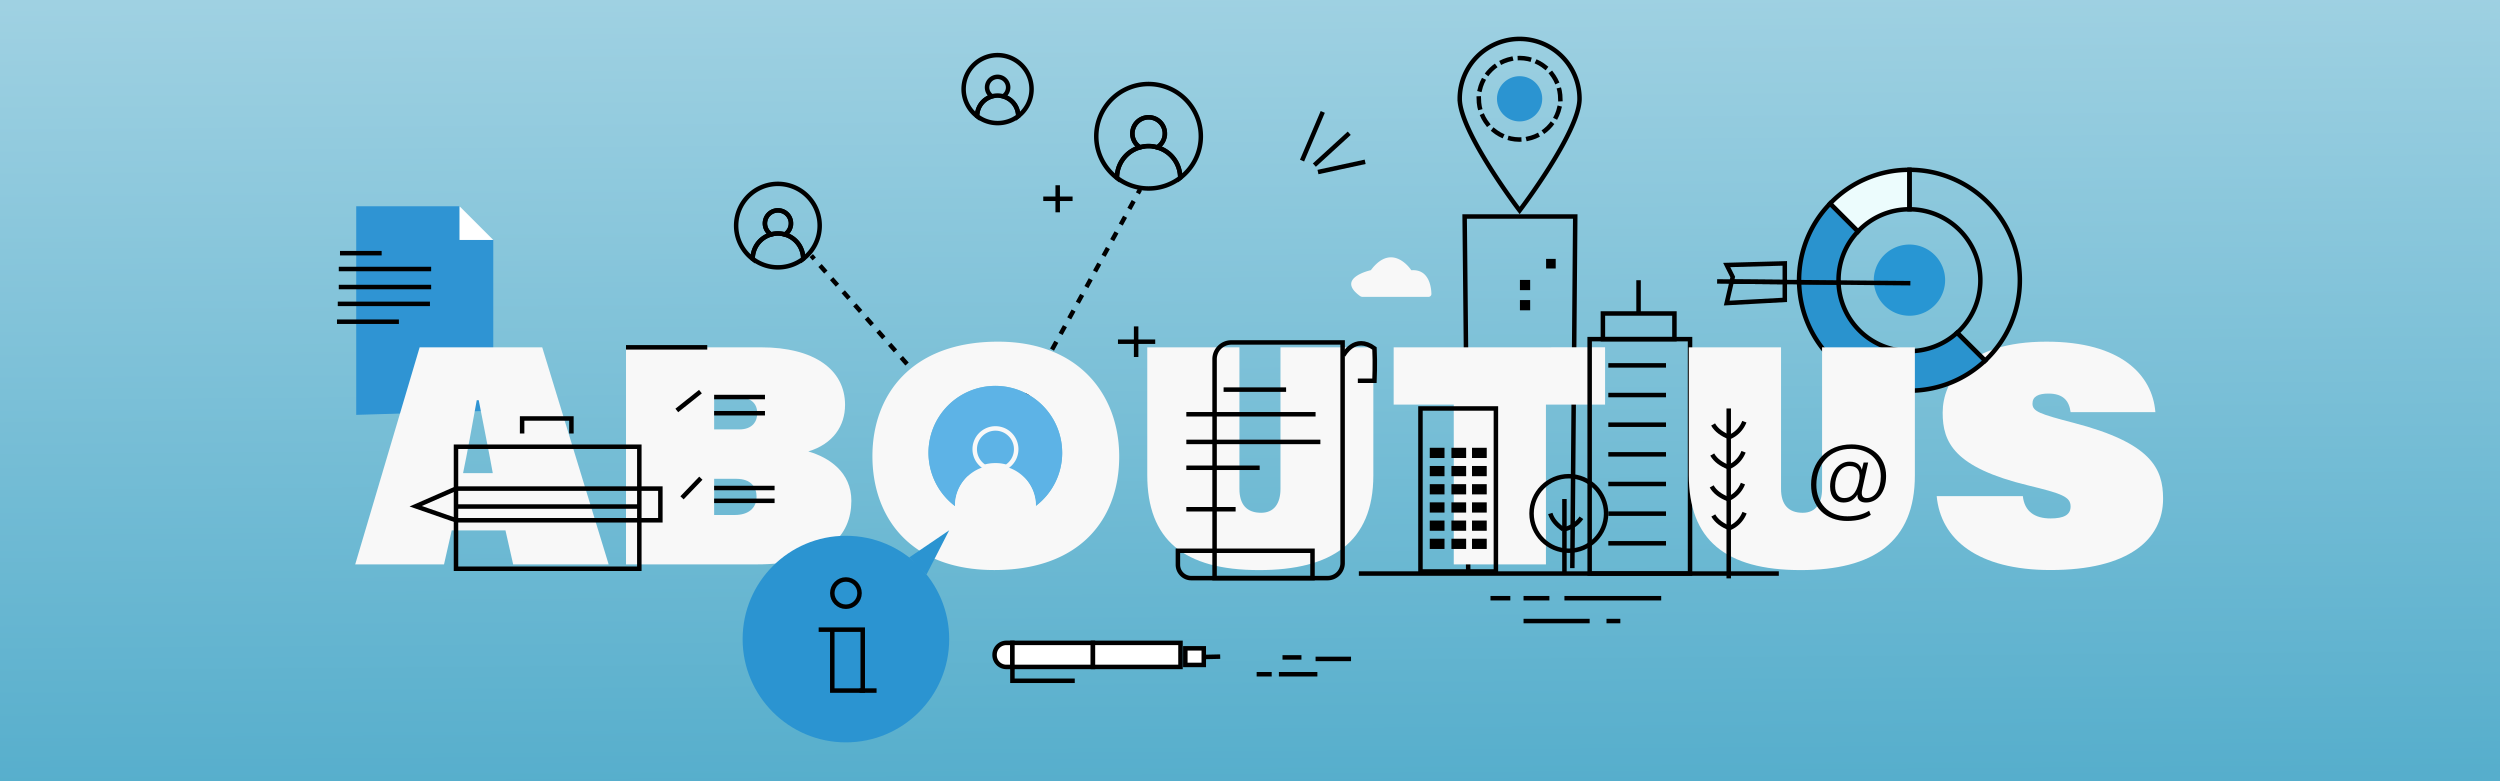 <svg viewBox="0 0 1920 600" xmlns:xlink="http://www.w3.org/1999/xlink" xmlns="http://www.w3.org/2000/svg" data-name="Layer 1" id="Layer_1"><rect x="0" y="0" width="1920" height="600" fill="#333333" stroke="none"/><defs><style>.cls-1{fill:url(#linear-gradient);}.cls-2{fill:#2f94d3;}.cls-16,.cls-20,.cls-22,.cls-23,.cls-3,.cls-5,.cls-6{fill:none;}.cls-10,.cls-11,.cls-12,.cls-13,.cls-14,.cls-16,.cls-17,.cls-19,.cls-21,.cls-22,.cls-3,.cls-5,.cls-6{stroke:#000;}.cls-10,.cls-11,.cls-12,.cls-13,.cls-14,.cls-16,.cls-17,.cls-19,.cls-21,.cls-23,.cls-3,.cls-5,.cls-6{stroke-miterlimit:10;}.cls-10,.cls-11,.cls-12,.cls-13,.cls-14,.cls-16,.cls-17,.cls-19,.cls-21,.cls-22,.cls-23,.cls-3,.cls-5,.cls-6{stroke-width:3.45px;}.cls-21,.cls-4{fill:#fff;}.cls-5{stroke-dasharray:6.85 6.85;}.cls-6{stroke-dasharray:6.73 6.73;}.cls-7{fill:#3395bd;}.cls-8{fill:#f8f8f8;}.cls-9{fill:#5db3e6;}.cls-10{fill:url(#linear-gradient-2);}.cls-11{fill:url(#linear-gradient-3);}.cls-12{fill:url(#linear-gradient-4);}.cls-13{fill:url(#linear-gradient-5);}.cls-14{fill:url(#linear-gradient-6);}.cls-15{fill:#2b94d1;}.cls-16,.cls-22{stroke-linecap:square;}.cls-16{stroke-dasharray:7.02 7.02;}.cls-17{fill:#ecfcfd;}.cls-18{fill:#2896d3;}.cls-19{fill:#2a93ce;}.cls-22{stroke-linejoin:bevel;}.cls-23{stroke:#f8f8f8;}</style><linearGradient gradientUnits="userSpaceOnUse" y2="602.79" x2="962.37" y1="-800.46" x1="951.37" id="linear-gradient"><stop stop-color="#fff" offset="0"></stop><stop stop-color="#56aecc" offset="1"></stop></linearGradient><linearGradient gradientUnits="userSpaceOnUse" y2="476.96" x2="1220.86" y1="476.96" x1="1170.08" id="linear-gradient-2"><stop stop-color="#fff" offset="0"></stop><stop stop-opacity="0.99" stop-color="#fff" offset="0.3"></stop><stop stop-opacity="0.96" stop-color="#fff" offset="0.44"></stop><stop stop-opacity="0.91" stop-color="#fff" offset="0.54"></stop><stop stop-opacity="0.84" stop-color="#fff" offset="0.63"></stop><stop stop-opacity="0.75" stop-color="#fff" offset="0.71"></stop><stop stop-opacity="0.63" stop-color="#fff" offset="0.78"></stop><stop stop-opacity="0.5" stop-color="#fff" offset="0.84"></stop><stop stop-opacity="0.34" stop-color="#fff" offset="0.9"></stop><stop stop-opacity="0.17" stop-color="#fff" offset="0.96"></stop><stop stop-opacity="0" stop-color="#fff" offset="1"></stop></linearGradient><linearGradient xlink:href="#linear-gradient-2" y2="476.96" x2="1244.41" y1="476.96" x1="1233.79" id="linear-gradient-3"></linearGradient><linearGradient xlink:href="#linear-gradient-2" y2="459.42" x2="1159.93" y1="459.42" x1="1144.69" id="linear-gradient-4"></linearGradient><linearGradient xlink:href="#linear-gradient-2" y2="459.42" x2="1189.93" y1="459.42" x1="1170.08" id="linear-gradient-5"></linearGradient><linearGradient xlink:href="#linear-gradient-2" y2="459.42" x2="1275.8" y1="459.42" x1="1201.48" id="linear-gradient-6"></linearGradient></defs><rect height="600" width="1920" class="cls-1"></rect><polygon points="273.57 158.43 352.97 158.43 352.97 184.28 378.83 184.28 378.83 315.39 273.57 318.62 273.57 158.43" class="cls-2"></polygon><line y2="194.44" x2="293.11" y1="194.44" x1="261.11" class="cls-3"></line><line y2="206.6" x2="331.12" y1="206.6" x1="260.18" class="cls-3"></line><line y2="220.44" x2="331.12" y1="220.44" x1="260.18" class="cls-3"></line><line y2="233.37" x2="330.2" y1="233.37" x1="259.41" class="cls-3"></line><line y2="247.07" x2="306.35" y1="247.07" x1="258.8" class="cls-3"></line><polygon points="352.97 158.43 352.97 184.28 378.83 184.28 352.97 158.43" class="cls-4"></polygon><polyline points="1127.61 440.5 1124.84 166.28 1209.79 166.28 1207.56 434.49 1207.55 436.34" class="cls-3"></polyline><line y2="310.52" x2="784.89" y1="313.54" x1="783.23" class="cls-3"></line><line y2="151.53" x2="872.25" y1="304.52" x1="788.18" class="cls-5"></line><line y2="145.5" x2="875.56" y1="148.53" x1="873.89" class="cls-3"></line><line y2="198.87" x2="625.32" y1="196.29" x1="623.04" class="cls-3"></line><line y2="282.12" x2="698.85" y1="203.92" x1="629.78" class="cls-6"></line><line y2="287.23" x2="703.36" y1="284.64" x1="701.08" class="cls-3"></line><rect rx="15.23" height="107.18" width="35.55" y="310.08" x="1310.19" class="cls-7"></rect><path d="M416.43,266.75H322.29L272.8,433.45H341l5.92-26.1H388.2l5.92,26.1h73.33Zm-60.8,96.63c3.34-15.94,6.93-36.24,10.51-56.05h1.53c3.34,17.64,8.49,42.77,10.79,56.05Z" class="cls-8"></path><path d="M620.78,346.71c19-5.79,28.22-19.57,28.22-35.75,0-27.3-24.11-44.21-64.34-44.21H480.77v166.7H581c54.39,0,72.84-22.47,72.84-48.81C653.88,362.66,636.68,351.3,620.78,346.71Zm-56.66,48.81H548.46V367.73h16.95c11.8,0,15.63,6.77,15.63,13.77C581,390,575.16,395.52,564.12,395.52Zm3.59-65.72H548.46V304.92h17.19c10.8,0,15.91,4.59,15.91,12.56C581.56,323.52,578,329.8,567.71,329.8Z" class="cls-8"></path><path d="M766.46,262.4c-66.92,0-96.44,41.31-96.44,87.94,0,46.14,28.23,87.45,93.62,87.45,65.63,0,95.91-38.89,95.91-87.21C859.55,303.47,828.79,262.4,766.46,262.4Zm29.11,126.07a30.79,30.79,0,0,0-9-21.82c-1.81,18.84-7.65,29.59-21.14,29.59-14.33,0-20.17-11.56-21.94-30.72a31,31,0,0,0-10.07,23v.12a51.35,51.35,0,1,1,62.13-.12Z" class="cls-8"></path><path d="M815.78,347.64a51.07,51.07,0,0,1-20.21,40.83,30.79,30.79,0,0,0-9-21.82c-1.81,18.84-7.65,29.59-21.14,29.59-14.33,0-20.17-11.56-21.94-30.72a31,31,0,0,0-10.07,23v.12a51.34,51.34,0,1,1,82.34-40.95Z" class="cls-9"></path><path d="M983.41,266.75V375.46c0,11.12-4.87,18.36-14.86,18.36-11,0-16.67-6.28-16.67-18.36V266.75H881.1v98.08c0,49.53,27.94,73,85.88,73,55.65,0,87.74-21.5,87.74-72.72V266.75Z" class="cls-8"></path><path d="M1070.34,266.75v44h46.15V433.45h70.79V310.72h45.41v-44Z" class="cls-8"></path><path d="M1592.47,324.73c-25.89-6.77-31.53-8.7-31.53-14.74,0-5.56,4.59-7.73,12.28-7.73,11.56,0,15.91,5.8,17,14.25h65.11c-2.29-28.74-26.65-54.11-83.59-54.11-61.81,0-79.77,30.44-79.77,54.6,0,22.71,8.74,42,65.68,55.81,25.89,6.28,32.57,8.69,32.57,16.18,0,6.53-5.39,9.18-15.42,9.18-12,0-20-5.31-21.26-17.15h-66.16c3.06,33.1,31.29,56.77,87.42,56.77,60,0,86.45-23.43,86.45-54.84C1661.2,359.76,1652.22,340.19,1592.47,324.73Z" class="cls-8"></path><line y2="476.96" x2="1220.86" y1="476.96" x1="1170.08" class="cls-10"></line><line y2="476.96" x2="1244.41" y1="476.96" x1="1233.79" class="cls-11"></line><line y2="459.42" x2="1159.93" y1="459.42" x1="1144.69" class="cls-12"></line><line y2="459.42" x2="1189.93" y1="459.42" x1="1170.08" class="cls-13"></line><line y2="459.42" x2="1275.8" y1="459.42" x1="1201.48" class="cls-14"></line><circle r="17.38" cy="75.88" cx="1167.05" class="cls-15"></circle><circle transform="translate(1080.56 1242.19) rotate(-89.48)" r="31.3" cy="75.88" cx="1167.05" class="cls-16"></circle><path d="M1213.07,75.88c0,25.42-46,85.78-46,85.78s-46-60.36-46-85.78a46,46,0,0,1,92,0Z" class="cls-3"></path><line y2="163.05" x2="812.31" y1="142.27" x1="812.31" class="cls-3"></line><line y2="152.66" x2="823.74" y1="152.66" x1="801.23" class="cls-3"></line><path d="M1190.63,394.34c1.47,4.89,5.06,8.86,10,12.25" class="cls-3"></path><path d="M1214.51,397.65a21.14,21.14,0,0,1-13.92,8.94" class="cls-3"></path><line y2="440.49" x2="1201.48" y1="383.25" x1="1201.48" class="cls-3"></line><line y2="440.49" x2="1366.13" y1="440.49" x1="1043.59" class="cls-3"></line><circle r="28.62" cy="394.34" cx="1204.86" class="cls-3"></circle><rect height="93.71" width="140.8" y="343.09" x="350.2" class="cls-3"></rect><polygon points="507.16 399.56 350.2 399.56 319.27 388.79 350.2 375.25 507.16 375.25 507.16 399.56" class="cls-3"></polygon><line y2="389.02" x2="491.01" y1="389.02" x1="350.2" class="cls-3"></line><polyline points="400.99 332.93 400.99 321.39 438.84 321.39 438.84 332.93" class="cls-3"></polyline><line y2="216.13" x2="1318.74" y1="216.25" x1="1329.94" class="cls-3"></line><path d="M1466.48,130.41v30.32a54.17,54.17,0,0,0-39.58,17.07l-21.43-21.42A84.31,84.31,0,0,1,1466.48,130.41Z" class="cls-17"></path><path d="M1551.24,215.21a84.54,84.54,0,0,1-26.7,61.76l-21.42-21.42a54.52,54.52,0,0,0-36.64-94.82V130.41A84.77,84.77,0,0,1,1551.24,215.21Z" class="cls-3"></path><path d="M1493.86,215.21a27.38,27.38,0,0,1-54.68,2,17.62,17.62,0,0,1-.12-2,27.4,27.4,0,0,1,54.8,0Z" class="cls-18"></path><path d="M1524.54,277a84.74,84.74,0,0,1-142.82-60.27L1412,217a54.46,54.46,0,0,0,91,38.57h0Z" class="cls-19"></path><line y2="517.82" x2="976.66" y1="517.82" x1="965.11" class="cls-3"></line><line y2="517.82" x2="1011.74" y1="517.82" x1="982.19" class="cls-3"></line><line y2="504.89" x2="999.51" y1="504.89" x1="984.96" class="cls-3"></line><line y2="506.05" x2="1037.59" y1="506.05" x1="1010.36" class="cls-3"></line><line y2="299.23" x2="987.73" y1="299.23" x1="939.72" class="cls-3"></line><line y2="318.16" x2="1010.36" y1="318.16" x1="911.1" class="cls-3"></line><line y2="339.39" x2="1014.05" y1="339.39" x1="911.1" class="cls-3"></line><line y2="359.25" x2="967.42" y1="359.25" x1="911.1" class="cls-3"></line><line y2="391.1" x2="948.96" y1="391.1" x1="911.1" class="cls-3"></line><path d="M904.64,423H1008a0,0,0,0,1,0,0v21a0,0,0,0,1,0,0H914.92a10.29,10.29,0,0,1-10.29-10.29V423A0,0,0,0,1,904.64,423Z" class="cls-3"></path><path d="M945.66,263h85.47a0,0,0,0,1,0,0V432.39A11.57,11.57,0,0,1,1019.56,444H932.8a0,0,0,0,1,0,0V275.85A12.86,12.86,0,0,1,945.66,263Z" class="cls-3"></path><rect height="7.85" width="7.85" y="230.45" x="1167.31"></rect><rect height="7.85" width="7.85" y="214.98" x="1167.31"></rect><rect height="7.39" width="7.39" y="198.82" x="1187.4"></rect><line y2="267.61" x2="1163.16" y1="267.61" x1="1155.54" class="cls-20"></line><line y2="267.61" x2="1192.01" y1="267.61" x1="1172.39" class="cls-20"></line><path d="M1031.71,273s8.5-16.73,23.89-5.42c.61,11.31,0,24.85,0,24.85h-12.78" class="cls-3"></path><path d="M777.53,493.72v18.49H772.9a9.09,9.09,0,0,1-9.06-9.1v-.29a9.09,9.09,0,0,1,9.06-9.1Z" class="cls-21"></path><rect height="18.48" width="61.85" y="493.72" x="777.53" class="cls-21"></rect><rect height="18.48" width="67.24" y="493.72" x="839.38" class="cls-21"></rect><polyline points="777.53 512.21 777.53 522.84 825.41 522.84" class="cls-3"></polyline><rect height="12.76" width="14.17" y="497.91" x="910.33" class="cls-21"></rect><line y2="504.28" x2="937.11" y1="504.59" x1="923.8" class="cls-3"></line><line y2="123.35" x2="999.97" y1="85.95" x1="1015.89" class="cls-3"></line><line y2="126.81" x2="1009.43" y1="102.34" x1="1036.21" class="cls-3"></line><line y2="132.12" x2="1012.2" y1="124.27" x1="1048.44" class="cls-3"></line><circle r="79.33" cy="490.81" cx="649.66" class="cls-15"></circle><circle r="10.46" cy="455.5" cx="649.66" class="cls-3"></circle><polyline points="628.73 483.58 662.58 483.58 662.58 530.36 639.19 530.36 639.19 483.58" class="cls-3"></polyline><line y2="530.36" x2="660.12" y1="530.36" x1="673.2" class="cls-3"></line><line y2="240.76" x2="1258.41" y1="215.21" x1="1258.41" class="cls-3"></line><rect height="180.04" width="77.09" y="260.45" x="1220.86" class="cls-3"></rect><rect height="19.7" width="54.94" y="240.76" x="1231.02" class="cls-3"></rect><line y2="280.61" x2="1279.49" y1="280.61" x1="1235.18" class="cls-3"></line><line y2="303.39" x2="1279.49" y1="303.39" x1="1235.18" class="cls-3"></line><line y2="326.16" x2="1279.49" y1="326.16" x1="1235.18" class="cls-3"></line><line y2="348.94" x2="1279.49" y1="348.94" x1="1235.18" class="cls-3"></line><line y2="371.71" x2="1279.49" y1="371.71" x1="1235.18" class="cls-3"></line><line y2="394.48" x2="1279.49" y1="394.48" x1="1235.18" class="cls-3"></line><line y2="417.26" x2="1279.49" y1="417.26" x1="1235.18" class="cls-3"></line><line y2="315.24" x2="519.78" y1="300.77" x1="537.94" class="cls-3"></line><line y2="382.33" x2="523.78" y1="367.25" x1="538.25" class="cls-3"></line><polygon points="698.26 428.13 728.98 407.26 711.58 441.24 698.26 428.13" class="cls-15"></polygon><line y2="272.46" x2="872.55" y1="252.38" x1="872.55" class="cls-22"></line><line y2="262.42" x2="885.48" y1="262.42" x1="860.32" class="cls-22"></line><path d="M1046.52,228h50.54a2.25,2.25,0,0,0,2.26-2.33c-.16-5.58-1.94-19.11-15.41-18.13,0,0-14.46-22.26-31.08-.05,0,0-27.5,6-8.27,19.9A3.35,3.35,0,0,0,1046.52,228Z" class="cls-8"></path><path d="M795.55,388.48v0a51.25,51.25,0,0,1-62.12.05v-.09a31,31,0,0,1,22.65-29.94,30.52,30.52,0,0,1,8.39-1.15,28.75,28.75,0,0,1,8.39,1.2h0A31,31,0,0,1,795.55,388.48Z" class="cls-8"></path><path d="M780.44,345a16,16,0,0,1-7.53,13.57h0a28.75,28.75,0,0,0-8.39-1.2,30.52,30.52,0,0,0-8.39,1.15A15.93,15.93,0,1,1,780.44,345Z" class="cls-23"></path><path d="M616.87,198.77v0a32,32,0,0,1-38.81,0v-.06a19.39,19.39,0,0,1,14.14-18.7,19,19,0,0,1,5.25-.72,17.85,17.85,0,0,1,5.24.75h0A19.4,19.4,0,0,1,616.87,198.77Z" class="cls-3"></path><path d="M629.52,173.27a31.93,31.93,0,0,1-12.65,25.5,19.4,19.4,0,0,0-14.15-18.67,10,10,0,1,0-10.52,0,19.39,19.39,0,0,0-14.14,18.7v.06a32.08,32.08,0,1,1,51.46-25.56Z" class="cls-3"></path><path d="M782,89.2v0a26,26,0,0,1-31.56,0v0A15.78,15.78,0,0,1,761.89,74a15.43,15.43,0,0,1,4.26-.58,14.41,14.41,0,0,1,4.27.61h0A15.77,15.77,0,0,1,782,89.2Z" class="cls-3"></path><path d="M792.23,68.46A26,26,0,0,1,782,89.2,15.77,15.77,0,0,0,770.44,74a8.1,8.1,0,1,0-12.38-6.9A8.07,8.07,0,0,0,761.89,74a15.78,15.78,0,0,0-11.5,15.21v0a26.08,26.08,0,1,1,41.84-20.79Z" class="cls-3"></path><path d="M607.43,171.62a10,10,0,0,1-4.71,8.48h0a17.85,17.85,0,0,0-5.24-.75,19,19,0,0,0-5.25.72,10,10,0,1,1,15.23-8.45Z" class="cls-3"></path><path d="M906.41,136.56v0a40.11,40.11,0,0,1-48.59,0v-.07a24.28,24.28,0,0,1,17.71-23.41,23.75,23.75,0,0,1,6.57-.9,22.67,22.67,0,0,1,6.56.93h0A24.3,24.3,0,0,1,906.41,136.56Z" class="cls-3"></path><path d="M922.24,104.63a40,40,0,0,1-15.83,31.93,24.3,24.3,0,0,0-17.71-23.38,12.5,12.5,0,1,0-13.17,0,24.28,24.28,0,0,0-17.71,23.41v.07a40.15,40.15,0,1,1,64.42-32Z" class="cls-3"></path><path d="M894.59,102.57a12.53,12.53,0,0,1-5.89,10.61h0a22.67,22.67,0,0,0-6.56-.93,23.75,23.75,0,0,0-6.57.9,12.46,12.46,0,1,1,19.06-10.58Z" class="cls-3"></path><rect height="125.18" width="57.94" y="313.7" x="1090.91" class="cls-3"></rect><rect height="7.85" width="11.31" y="343.9" x="1098.07"></rect><rect height="7.85" width="11.31" y="343.9" x="1114.69"></rect><rect height="7.85" width="11.31" y="343.9" x="1130.5"></rect><rect height="7.85" width="11.31" y="357.87" x="1098.07"></rect><rect height="7.85" width="11.31" y="357.87" x="1114.69"></rect><rect height="7.85" width="11.31" y="357.87" x="1130.5"></rect><rect height="7.85" width="11.31" y="371.84" x="1098.07"></rect><rect height="7.85" width="11.31" y="371.84" x="1114.69"></rect><rect height="7.85" width="11.31" y="371.84" x="1130.5"></rect><rect height="7.85" width="11.31" y="385.81" x="1098.07"></rect><rect height="7.85" width="11.31" y="385.81" x="1114.69"></rect><rect height="7.85" width="11.31" y="385.81" x="1130.5"></rect><rect height="7.85" width="11.31" y="399.78" x="1098.07"></rect><rect height="7.85" width="11.31" y="399.78" x="1114.69"></rect><rect height="7.85" width="11.31" y="399.78" x="1130.5"></rect><rect height="7.85" width="11.31" y="413.75" x="1098.07"></rect><rect height="7.85" width="11.31" y="413.75" x="1114.69"></rect><rect height="7.85" width="11.31" y="413.75" x="1130.5"></rect><line y2="266.61" x2="1161.16" y1="266.61" x1="1155.54" class="cls-20"></line><line y2="266.61" x2="1192.01" y1="266.61" x1="1171.16" class="cls-20"></line><line y2="266.75" x2="543.17" y1="266.75" x1="480.77" class="cls-3"></line><line y2="304.92" x2="587.5" y1="304.92" x1="548.46" class="cls-3"></line><line y2="317.36" x2="587.5" y1="317.36" x1="548.46" class="cls-3"></line><line y2="374.79" x2="594.88" y1="374.79" x1="548.46" class="cls-3"></line><line y2="384.64" x2="594.88" y1="384.64" x1="548.46" class="cls-3"></line><path d="M1399.35,266.75V375.46c0,11.12-4.87,18.36-14.85,18.36-11,0-16.67-6.28-16.67-18.36V266.75H1297v98.08c0,49.53,27.94,73,85.93,73,55.64,0,87.69-21.5,87.69-72.72V266.75Z" class="cls-8"></path><line y2="444.19" x2="1327.66" y1="313.7" x1="1327.66" class="cls-3"></line><path d="M1315.81,395.87c2.53,4.44,6.92,7.5,12.46,9.69" class="cls-3"></path><path d="M1339.82,393.72a21.09,21.09,0,0,1-11.55,11.84" class="cls-3"></path><path d="M1314.58,373.56c2.53,4.44,6.92,7.49,12.46,9.69" class="cls-3"></path><path d="M1338.58,371.4A21.06,21.06,0,0,1,1327,383.25" class="cls-3"></path><path d="M1315,349.09c2.53,4.44,6.92,7.5,12.46,9.69" class="cls-3"></path><path d="M1339.05,346.94a21.09,21.09,0,0,1-11.55,11.84" class="cls-3"></path><path d="M1315.66,326c2.53,4.44,6.92,7.49,12.46,9.69" class="cls-3"></path><path d="M1339.66,323.85a21.06,21.06,0,0,1-11.54,11.85" class="cls-3"></path><path d="M1436.76,395.4c-3.65,2.6-9.49,4.7-18.18,4.7-16.35,0-27.67-10.65-27.67-27.9,0-17.1,11.76-30.91,31.11-30.91,14.6,0,26.5,9,26.5,24.25,0,12.76-6.94,20.4-15.41,20.4-4.09,0-6.86-1.75-6.57-6.17-2.41,3.86-5.62,6.17-10.8,6.17-5.7,0-10.23-4-10.23-12.27,0-10.79,6.5-19.13,15-19.13,6.65,0,8.77,3.85,9.35,6.31l1.39-5.61h3.5l-4.52,20.4c-1.17,5.25.51,6.87,3.35,6.87,6.43,0,10.88-6.52,10.88-16.69,0-12.83-9.12-21.1-22.78-21.1-16.5,0-26.65,11.85-26.72,27.48-.07,14,9.2,24.33,23.8,24.33,5.92,0,11.83-1.2,16.72-4.28Zm-27.38-22.08c0,6,2.63,9.19,6.94,9.19,5.26,0,9.2-3.23,11.24-12.06,1.9-8.06-.51-12.55-7.08-12.55C1413.47,357.9,1409.38,365.05,1409.38,373.32Z"></path><polygon points="1370.72 202.28 1370.72 216.62 1329.94 216.25 1330.06 215.73 1330.74 212.75 1326.11 203.53 1370.72 202.28" class="cls-3"></polygon><polygon points="1370.72 216.62 1370.72 230.31 1326.11 232.76 1329.94 216.25 1370.72 216.62" class="cls-3"></polygon><polyline points="1467.16 217.5 1439.18 217.26 1412.04 216.98" class="cls-3"></polyline><line y2="216.62" x2="1370.73" y1="216.7" x1="1381.72" class="cls-3"></line><path d="M1412,215.21c0,.6,0,1.16,0,1.77l-30.32-.28c0-.49,0-1,0-1.49a84.31,84.31,0,0,1,23.79-58.83l21.43,21.42A54,54,0,0,0,1412,215.21Z" class="cls-19"></path></svg>